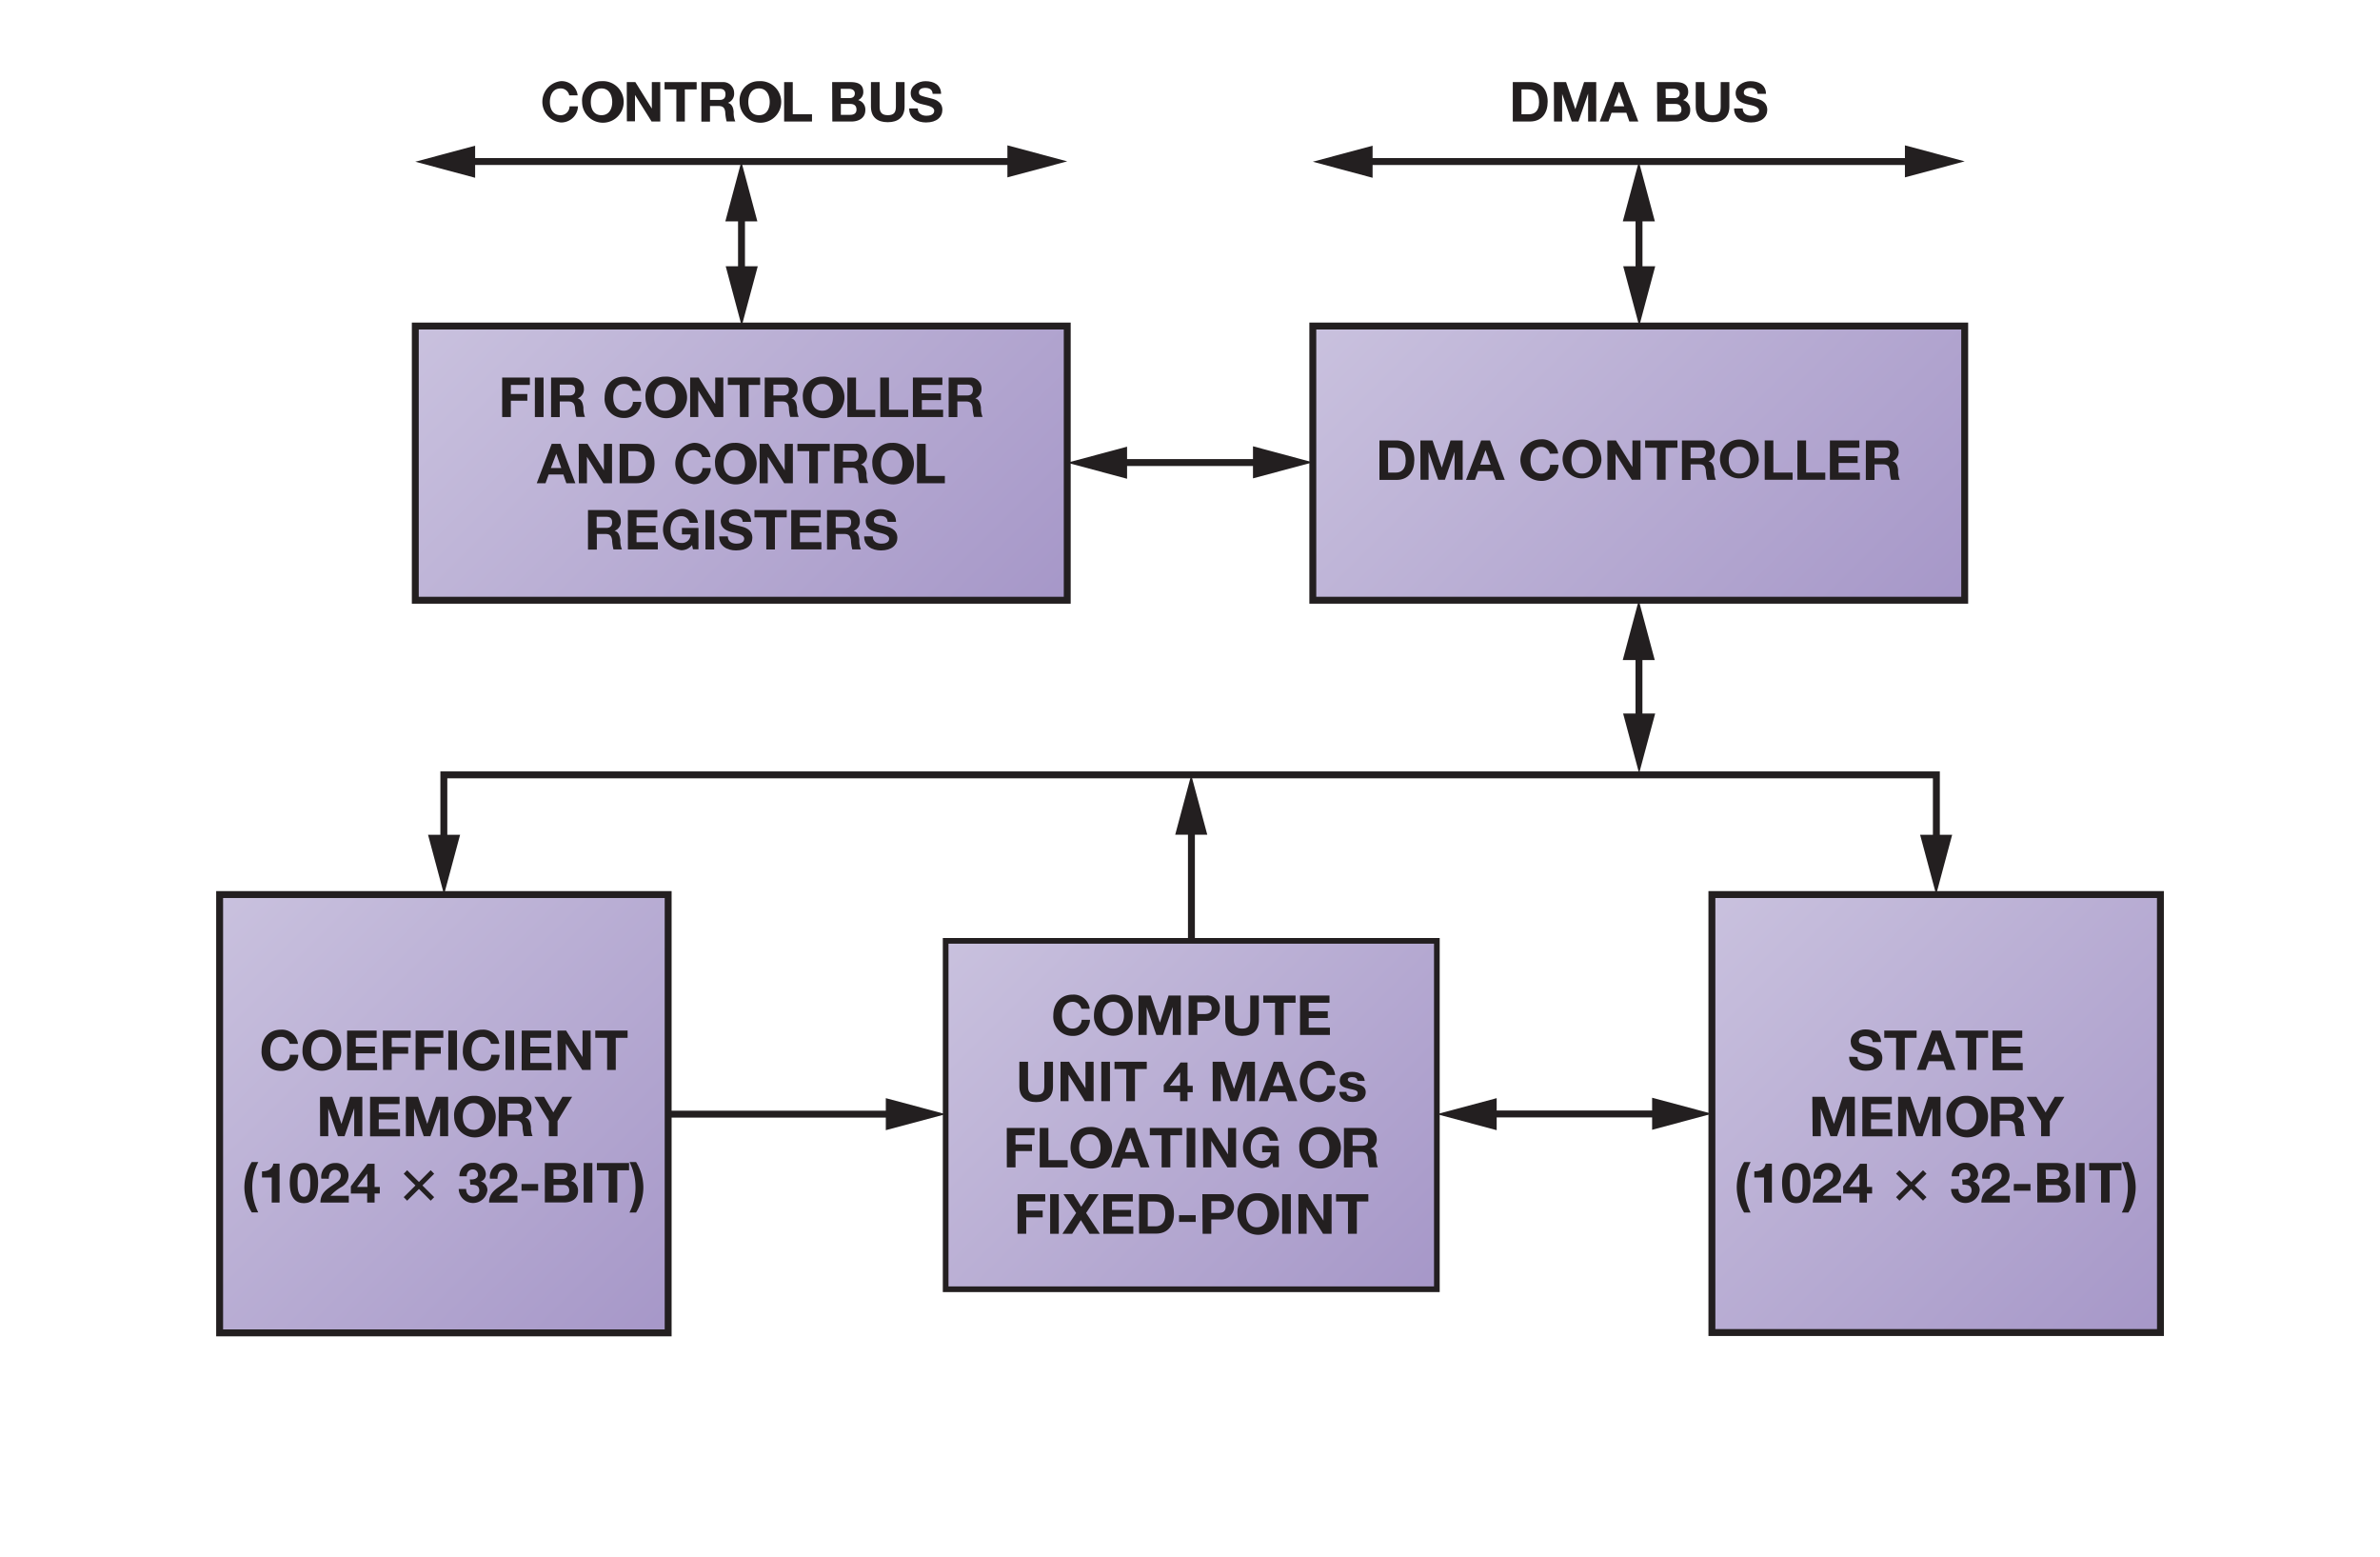 <svg id="b3b89077-19e4-489f-901f-e4376dcb9401" data-name="Layer 1" xmlns="http://www.w3.org/2000/svg" xmlns:xlink="http://www.w3.org/1999/xlink" width="6.36in" height="4.16in" viewBox="0 0 457.63 299.46"><defs><clipPath id="e9641004-d3b0-456a-8500-604a299dd9bc" transform="translate(-51.09 -161.74)"><rect x="130.88" y="224.44" width="125.41" height="52.73" fill="none"/></clipPath><linearGradient id="ece28134-8d0a-4118-b8eb-b37d6d76d389" x1="-0.32" y1="793.52" x2="1.68" y2="793.52" gradientTransform="matrix(0, 62.98, 62.98, 0, -49784.7, 207.83)" gradientUnits="userSpaceOnUse"><stop offset="0" stop-color="#c9c1de"/><stop offset="1" stop-color="#a697c8"/></linearGradient><clipPath id="f836b000-a6ee-4f93-9215-35c58c667f68" transform="translate(-51.09 -161.74)"><rect x="303.53" y="224.44" width="125.41" height="52.73" fill="none"/></clipPath><linearGradient id="ed763c8d-bb3d-4432-985d-d8913ee6ea0d" x1="0.65" y1="794.49" x2="2.65" y2="794.49" gradientTransform="matrix(0, 62.98, 62.98, 0, -49672.34, 146.8)" xlink:href="#ece28134-8d0a-4118-b8eb-b37d6d76d389"/><clipPath id="a97889e6-75b7-4efa-b8d9-84c3b0ea9944" transform="translate(-51.09 -161.74)"><rect x="93.24" y="333.77" width="86.28" height="84.29" fill="none"/></clipPath><linearGradient id="e019d86e-cad1-435a-b75d-003872240ff9" x1="0.09" y1="792.52" x2="2.09" y2="792.52" gradientTransform="matrix(0, 60.3, 60.3, 0, -47656.15, 310.27)" xlink:href="#ece28134-8d0a-4118-b8eb-b37d6d76d389"/><clipPath id="a510c95c-9925-4cc3-8437-48b7c244a545" transform="translate(-51.09 -161.74)"><rect x="232.9" y="342.67" width="94.49" height="67" fill="none"/></clipPath><linearGradient id="bfb050de-c175-472e-a2ce-00f91c135b1e" x1="1.01" y1="793.44" x2="3.01" y2="793.44" gradientTransform="matrix(0, 57.1, 57.1, 0, -45022.26, 261.21)" xlink:href="#ece28134-8d0a-4118-b8eb-b37d6d76d389"/><clipPath id="f9066905-2d4c-4ebd-a829-32105e0d2f83" transform="translate(-51.09 -161.74)"><rect x="380.3" y="333.77" width="86.27" height="84.29" fill="none"/></clipPath><linearGradient id="fbca6fd0-05d5-48b2-a65e-c9d6917aa00c" x1="1.77" y1="794.2" x2="3.77" y2="794.2" gradientTransform="matrix(0, 60.3, 60.3, 0, -47469.82, 208.79)" xlink:href="#ece28134-8d0a-4118-b8eb-b37d6d76d389"/></defs><path d="M160.49,180.08a1.64,1.64,0,0,0-1.66-1.33c-1.49,0-2.06,1.27-2.06,2.6s.57,2.54,2.06,2.54a1.7,1.7,0,0,0,1.72-1.7h1.62a3.21,3.21,0,0,1-3.34,3.1,4,4,0,0,1,0-7.94,3.09,3.09,0,0,1,3.28,2.73Z" transform="translate(-51.09 -161.74)" fill="#231f20"/><path d="M166.7,177.35a4,4,0,1,1-3.73,4A3.67,3.67,0,0,1,166.7,177.35Zm0,6.54c1.5,0,2.06-1.27,2.06-2.54s-.56-2.6-2.06-2.6-2.06,1.27-2.06,2.6S165.2,183.89,166.7,183.89Z" transform="translate(-51.09 -161.74)" fill="#231f20"/><path d="M171.56,177.53h1.65l3.17,5.09h0v-5.09H178v7.58h-1.67L173.14,180h0v5.07h-1.56Z" transform="translate(-51.09 -161.74)" fill="#231f20"/><path d="M181.1,178.93h-2.27v-1.4H185v1.4h-2.27v6.18H181.1Z" transform="translate(-51.09 -161.74)" fill="#231f20"/><path d="M185.91,177.53H190a2.08,2.08,0,0,1,2.21,2.09,1.86,1.86,0,0,1-1.2,1.9v0c.82.22,1.06,1,1.11,1.78a4.07,4.07,0,0,0,.32,1.79h-1.67a8.83,8.83,0,0,1-.27-1.81c-.11-.8-.42-1.15-1.26-1.15h-1.67v3h-1.66Zm1.66,3.43h1.83c.74,0,1.15-.32,1.15-1.08s-.41-1.06-1.15-1.06h-1.83Z" transform="translate(-51.09 -161.74)" fill="#231f20"/><path d="M197,177.35a4,4,0,1,1-3.73,4A3.67,3.67,0,0,1,197,177.35Zm0,6.54c1.5,0,2.06-1.27,2.06-2.54s-.56-2.6-2.06-2.6-2.06,1.27-2.06,2.6S195.47,183.89,197,183.89Z" transform="translate(-51.09 -161.74)" fill="#231f20"/><path d="M201.83,177.53h1.66v6.18h3.7v1.4h-5.36Z" transform="translate(-51.09 -161.74)" fill="#231f20"/><path d="M211.07,177.53h3.57c1.44,0,2.42.47,2.42,1.88a1.66,1.66,0,0,1-1,1.58,1.86,1.86,0,0,1,1.39,1.92c0,1.54-1.3,2.2-2.67,2.2h-3.68Zm1.67,3.07h1.69c.58,0,1-.27,1-.9s-.56-.88-1.15-.88h-1.56Zm0,3.22h1.78c.66,0,1.23-.22,1.23-1s-.48-1.09-1.2-1.09h-1.81Z" transform="translate(-51.09 -161.74)" fill="#231f20"/><path d="M225,182.24c0,2-1.21,3-3.24,3s-3.23-1-3.23-3v-4.71h1.67v4.71c0,.83.21,1.65,1.56,1.65,1.19,0,1.57-.52,1.57-1.65v-4.71H225Z" transform="translate(-51.09 -161.74)" fill="#231f20"/><path d="M227.54,182.59c0,1,.79,1.41,1.68,1.41.59,0,1.48-.17,1.48-.95s-1.14-1-2.25-1.25-2.27-.74-2.27-2.16,1.47-2.29,2.84-2.29c1.58,0,3,.69,3,2.44h-1.62c-.05-.91-.7-1.15-1.49-1.15-.54,0-1.15.23-1.15.86s.36.66,2.26,1.15c.55.14,2.25.49,2.25,2.21,0,1.39-1.09,2.43-3.15,2.43-1.68,0-3.25-.83-3.23-2.7Z" transform="translate(-51.09 -161.74)" fill="#231f20"/><path d="M342,177.53h3.27c2,0,3.44,1.23,3.44,3.75,0,2.2-1.12,3.83-3.44,3.83H342Zm1.67,6.18h1.49c1,0,1.89-.6,1.89-2.27s-.54-2.51-2.19-2.51h-1.19Z" transform="translate(-51.09 -161.74)" fill="#231f20"/><path d="M349.91,177.53h2.34l1.78,5.21h0l1.68-5.21h2.34v7.58h-1.56v-5.37h0l-1.86,5.37h-1.28l-1.86-5.32h0v5.32h-1.56Z" transform="translate(-51.09 -161.74)" fill="#231f20"/><path d="M361.6,177.53h1.71l2.84,7.58h-1.73l-.58-1.69H361l-.6,1.69h-1.68Zm-.16,4.65h2l-1-2.78h0Z" transform="translate(-51.09 -161.74)" fill="#231f20"/><path d="M369.75,177.53h3.57c1.45,0,2.42.47,2.42,1.88a1.66,1.66,0,0,1-1,1.58,1.85,1.85,0,0,1,1.39,1.92c0,1.54-1.3,2.2-2.67,2.2h-3.68Zm1.67,3.07h1.69c.58,0,1-.27,1-.9s-.55-.88-1.15-.88h-1.56Zm0,3.22h1.78c.66,0,1.24-.22,1.24-1s-.49-1.09-1.2-1.09h-1.82Z" transform="translate(-51.09 -161.74)" fill="#231f20"/><path d="M383.66,182.24c0,2-1.21,3-3.24,3s-3.23-1-3.23-3v-4.71h1.67v4.71c0,.83.21,1.65,1.56,1.65,1.19,0,1.57-.52,1.57-1.65v-4.71h1.67Z" transform="translate(-51.09 -161.74)" fill="#231f20"/><path d="M386.23,182.59c0,1,.78,1.41,1.67,1.41.59,0,1.48-.17,1.48-.95s-1.14-1-2.25-1.25-2.26-.74-2.26-2.16,1.46-2.29,2.83-2.29c1.58,0,3,.69,3,2.44h-1.62c-.05-.91-.7-1.15-1.49-1.15-.53,0-1.15.23-1.15.86s.36.66,2.26,1.15c.55.14,2.25.49,2.25,2.21,0,1.39-1.09,2.43-3.15,2.43-1.68,0-3.25-.83-3.23-2.7Z" transform="translate(-51.09 -161.74)" fill="#231f20"/><g clip-path="url(#e9641004-d3b0-456a-8500-604a299dd9bc)"><rect x="130.6" y="187.82" width="125.97" height="125.97" transform="translate(-171.74 48.61) rotate(-45)" fill="url(#ece28134-8d0a-4118-b8eb-b37d6d76d389)"/></g><path d="M140.28,192.8H246.89m9.4,84.37H130.88V224.44H256.29Z" transform="translate(-51.09 -161.74)" fill="none" stroke="#231f20" stroke-width="1.33"/><polygon points="193.69 34.11 205.2 31.03 193.69 27.95 193.69 34.11" fill="#231f20"/><polygon points="91.3 28.02 79.79 31.1 91.3 34.19 91.3 28.02" fill="#231f20"/><line x1="142.54" y1="53.3" x2="142.54" y2="40.47" fill="none" stroke="#231f20" stroke-width="1.33"/><polygon points="145.59 42.57 142.51 31.07 139.43 42.57 145.59 42.57" fill="#231f20"/><polygon points="139.5 51.2 142.58 62.7 145.67 51.2 139.5 51.2" fill="#231f20"/><g clip-path="url(#f836b000-a6ee-4f93-9215-35c58c667f68)"><rect x="303.25" y="187.83" width="125.96" height="125.96" transform="translate(-121.17 170.69) rotate(-45)" fill="url(#ed763c8d-bb3d-4432-985d-d8913ee6ea0d)"/></g><path d="M312.93,192.8h106.6m9.4,84.37H303.53V224.44h125.4Z" transform="translate(-51.09 -161.74)" fill="none" stroke="#231f20" stroke-width="1.33"/><polygon points="366.34 34.11 377.84 31.03 366.34 27.95 366.34 34.11" fill="#231f20"/><polygon points="263.94 28.02 252.44 31.1 263.94 34.19 263.94 28.02" fill="#231f20"/><line x1="315.19" y1="53.3" x2="315.19" y2="40.47" fill="none" stroke="#231f20" stroke-width="1.33"/><polygon points="318.24 42.57 315.16 31.07 312.07 42.57 318.24 42.57" fill="#231f20"/><polygon points="312.15 51.2 315.23 62.7 318.31 51.2 312.15 51.2" fill="#231f20"/><line x1="243.03" y1="88.95" x2="214.6" y2="88.95" fill="none" stroke="#231f20" stroke-width="1.33"/><polygon points="216.71 85.9 205.2 88.98 216.71 92.07 216.71 85.9" fill="#231f20"/><polygon points="240.93 91.99 252.44 88.91 240.93 85.82 240.93 91.99" fill="#231f20"/><line x1="229.09" y1="180.93" x2="229.09" y2="158.41" fill="none" stroke="#231f20" stroke-width="1.33"/><polygon points="232.14 160.52 229.05 149.01 225.97 160.52 232.14 160.52" fill="#231f20"/><line x1="315.18" y1="124.84" x2="315.18" y2="139.32" fill="none" stroke="#231f20" stroke-width="1.33"/><polygon points="312.13 137.21 315.21 148.72 318.3 137.21 312.13 137.21" fill="#231f20"/><polygon points="318.22 126.94 315.14 115.44 312.06 126.94 318.22 126.94" fill="#231f20"/><g clip-path="url(#a97889e6-75b7-4efa-b8d9-84c3b0ea9944)"><rect x="76.07" y="315.61" width="120.61" height="120.61" transform="translate(-276.96 44.8) rotate(-45)" fill="url(#e019d86e-cad1-435a-b75d-003872240ff9)"/></g><rect x="42.15" y="172.03" width="86.28" height="84.29" fill="none" stroke="#231f20" stroke-width="1.33"/><g clip-path="url(#a510c95c-9925-4cc3-8437-48b7c244a545)"><rect x="223.05" y="319.07" width="114.19" height="114.19" transform="translate(-235.03 146.53) rotate(-45)" fill="url(#bfb050de-c175-472e-a2ce-00f91c135b1e)"/></g><rect x="181.81" y="180.93" width="94.49" height="67" fill="none" stroke="#231f20" stroke-width="1.09"/><g clip-path="url(#f9066905-2d4c-4ebd-a829-32105e0d2f83)"><rect x="363.14" y="315.61" width="120.61" height="120.61" transform="translate(-192.88 247.78) rotate(-45)" fill="url(#fbca6fd0-05d5-48b2-a65e-c9d6917aa00c)"/></g><path d="M179.51,376h44m243.08,42H380.3V333.77h86.28Z" transform="translate(-51.09 -161.74)" fill="none" stroke="#231f20" stroke-width="1.33"/><polygon points="170.3 217.34 181.81 214.26 170.3 211.18 170.3 217.34" fill="#231f20"/><line x1="285.7" y1="214.22" x2="319.81" y2="214.22" fill="none" stroke="#231f20" stroke-width="1.33"/><polygon points="317.71 217.27 329.21 214.18 317.71 211.1 317.71 217.27" fill="#231f20"/><polygon points="287.81 211.18 276.3 214.26 287.81 217.34 287.81 211.18" fill="#231f20"/><polyline points="372.39 162.63 372.39 149.01 263.35 149.01 85.28 149.01 85.28 162.63" fill="none" stroke="#231f20" stroke-width="1.33"/><polygon points="82.24 160.53 85.32 172.03 88.41 160.53 82.24 160.53" fill="#231f20"/><polygon points="375.43 160.53 372.35 172.03 369.26 160.53 375.43 160.53" fill="#231f20"/><path d="M147.59,234.35h5.33v1.41h-3.66v1.75h3.17v1.29h-3.17v3.14h-1.67Z" transform="translate(-51.09 -161.74)" fill="#231f20"/><path d="M153.88,234.35h1.67v7.59h-1.67Z" transform="translate(-51.09 -161.74)" fill="#231f20"/><path d="M157,234.35h4.09a2.09,2.09,0,0,1,2.22,2.1,1.86,1.86,0,0,1-1.2,1.9v0c.82.21,1,1,1.11,1.77a4.25,4.25,0,0,0,.31,1.8h-1.66a8.2,8.2,0,0,1-.27-1.82c-.12-.79-.42-1.15-1.26-1.15h-1.67v3H157Zm1.67,3.44h1.83c.74,0,1.14-.32,1.14-1.09s-.4-1-1.14-1h-1.83Z" transform="translate(-51.09 -161.74)" fill="#231f20"/><path d="M172.68,236.9a1.64,1.64,0,0,0-1.66-1.32c-1.49,0-2.06,1.27-2.06,2.6s.57,2.54,2.06,2.54a1.7,1.7,0,0,0,1.72-1.7h1.62a3.21,3.21,0,0,1-3.34,3.1,3.65,3.65,0,0,1-3.72-3.94c0-2.25,1.38-4,3.72-4a3.09,3.09,0,0,1,3.28,2.73Z" transform="translate(-51.09 -161.74)" fill="#231f20"/><path d="M178.89,234.17a4,4,0,1,1-3.73,4A3.68,3.68,0,0,1,178.89,234.17Zm0,6.55c1.5,0,2.06-1.28,2.06-2.54s-.56-2.6-2.06-2.6-2.06,1.27-2.06,2.6S177.39,240.72,178.89,240.72Z" transform="translate(-51.09 -161.74)" fill="#231f20"/><path d="M183.75,234.35h1.65l3.17,5.09h0v-5.09h1.56v7.59h-1.67l-3.15-5.08h0v5.08h-1.56Z" transform="translate(-51.09 -161.74)" fill="#231f20"/><path d="M193.29,235.76H191v-1.41h6.21v1.41H195v6.18h-1.67Z" transform="translate(-51.09 -161.74)" fill="#231f20"/><path d="M198.1,234.35h4.09a2.09,2.09,0,0,1,2.22,2.1,1.88,1.88,0,0,1-1.2,1.9v0c.81.21,1,1,1.1,1.77a4.11,4.11,0,0,0,.32,1.8H203a8.22,8.22,0,0,1-.26-1.82c-.12-.79-.43-1.15-1.27-1.15h-1.67v3H198.1Zm1.66,3.44h1.83c.74,0,1.15-.32,1.15-1.09s-.41-1-1.15-1h-1.83Z" transform="translate(-51.09 -161.74)" fill="#231f20"/><path d="M209.16,234.17a4,4,0,1,1-3.73,4A3.69,3.69,0,0,1,209.16,234.17Zm0,6.55c1.5,0,2.06-1.28,2.06-2.54s-.56-2.6-2.06-2.6-2.06,1.27-2.06,2.6S207.66,240.72,209.16,240.72Z" transform="translate(-51.09 -161.74)" fill="#231f20"/><path d="M214,234.35h1.66v6.19h3.7v1.4H214Z" transform="translate(-51.09 -161.74)" fill="#231f20"/><path d="M220.31,234.35H222v6.19h3.69v1.4h-5.36Z" transform="translate(-51.09 -161.74)" fill="#231f20"/><path d="M226.6,234.35h5.67v1.41h-4v1.62H232v1.3h-3.68v1.86h4.09v1.4H226.6Z" transform="translate(-51.09 -161.74)" fill="#231f20"/><path d="M233.48,234.35h4.09a2.09,2.09,0,0,1,2.22,2.1,1.86,1.86,0,0,1-1.2,1.9v0c.82.21,1,1,1.1,1.77a4.42,4.42,0,0,0,.32,1.8h-1.66a8.2,8.2,0,0,1-.27-1.82c-.12-.79-.42-1.15-1.26-1.15h-1.67v3h-1.67Zm1.67,3.44H237c.74,0,1.14-.32,1.14-1.09s-.4-1-1.14-1h-1.83Z" transform="translate(-51.09 -161.74)" fill="#231f20"/><path d="M157.12,247.09h1.71l2.84,7.58h-1.73l-.58-1.68h-2.83l-.6,1.68h-1.69Zm-.16,4.65h2L158,249h0Z" transform="translate(-51.09 -161.74)" fill="#231f20"/><path d="M162.32,247.09H164l3.16,5.09h0v-5.09h1.56v7.58h-1.66l-3.16-5.07h0v5.07h-1.56Z" transform="translate(-51.09 -161.74)" fill="#231f20"/><path d="M170.19,247.09h3.27c2,0,3.44,1.23,3.44,3.75,0,2.2-1.13,3.83-3.44,3.83h-3.27Zm1.66,6.18h1.49c1,0,1.89-.59,1.89-2.27,0-1.53-.53-2.51-2.19-2.51h-1.19Z" transform="translate(-51.09 -161.74)" fill="#231f20"/><path d="M186.06,249.64a1.65,1.65,0,0,0-1.66-1.33c-1.5,0-2.06,1.28-2.06,2.6s.56,2.54,2.06,2.54a1.71,1.71,0,0,0,1.72-1.7h1.61a3.2,3.2,0,0,1-3.33,3.1,4,4,0,0,1,0-7.94,3.08,3.08,0,0,1,3.27,2.73Z" transform="translate(-51.09 -161.74)" fill="#231f20"/><path d="M192.26,246.91a4,4,0,1,1-3.72,4A3.67,3.67,0,0,1,192.26,246.91Zm0,6.54c1.5,0,2.06-1.27,2.06-2.54s-.56-2.6-2.06-2.6-2.06,1.28-2.06,2.6S190.77,253.45,192.26,253.45Z" transform="translate(-51.09 -161.74)" fill="#231f20"/><path d="M197.12,247.09h1.66l3.16,5.09h0v-5.09h1.57v7.58h-1.67l-3.16-5.07h0v5.07h-1.56Z" transform="translate(-51.09 -161.74)" fill="#231f20"/><path d="M206.66,248.49h-2.27v-1.4h6.21v1.4h-2.27v6.18h-1.67Z" transform="translate(-51.09 -161.74)" fill="#231f20"/><path d="M211.47,247.09h4.09a2.09,2.09,0,0,1,2.22,2.09,1.86,1.86,0,0,1-1.2,1.9v0c.82.21,1,1,1.1,1.77a4.19,4.19,0,0,0,.32,1.79h-1.67a8.13,8.13,0,0,1-.26-1.81c-.12-.8-.43-1.15-1.26-1.15h-1.67v3h-1.67Zm1.67,3.43H215c.75,0,1.15-.32,1.15-1.08s-.4-1.05-1.15-1.05h-1.82Z" transform="translate(-51.09 -161.74)" fill="#231f20"/><path d="M222.53,246.91a4,4,0,1,1-3.73,4A3.67,3.67,0,0,1,222.53,246.91Zm0,6.54c1.5,0,2.06-1.27,2.06-2.54s-.56-2.6-2.06-2.6-2.06,1.28-2.06,2.6S221,253.45,222.53,253.45Z" transform="translate(-51.09 -161.74)" fill="#231f20"/><path d="M227.39,247.09h1.67v6.18h3.69v1.4h-5.36Z" transform="translate(-51.09 -161.74)" fill="#231f20"/><path d="M164.1,259.83h4.09a2.08,2.08,0,0,1,2.22,2.09,1.86,1.86,0,0,1-1.2,1.9v0c.82.21,1,1,1.11,1.78a4.21,4.21,0,0,0,.31,1.79H169a8.83,8.83,0,0,1-.27-1.82c-.12-.79-.42-1.14-1.26-1.14h-1.67v3H164.1Zm1.67,3.43h1.83c.74,0,1.14-.32,1.14-1.09s-.4-1.05-1.14-1.05h-1.83Z" transform="translate(-51.09 -161.74)" fill="#231f20"/><path d="M171.77,259.83h5.67v1.4h-4v1.62h3.68v1.3h-3.68V266h4.09v1.4h-5.75Z" transform="translate(-51.09 -161.74)" fill="#231f20"/><path d="M184.12,266.55a2.57,2.57,0,0,1-2.08,1,4,4,0,0,1,0-7.94,3,3,0,0,1,3.2,2.67h-1.59a1.56,1.56,0,0,0-1.61-1.27c-1.5,0-2.06,1.27-2.06,2.6s.56,2.54,2.06,2.54a1.65,1.65,0,0,0,1.81-1.64h-1.68v-1.24h3.18v4.1h-1.06Z" transform="translate(-51.09 -161.74)" fill="#231f20"/><path d="M186.7,259.83h1.67v7.58H186.7Z" transform="translate(-51.09 -161.74)" fill="#231f20"/><path d="M191,264.89c0,1,.78,1.4,1.67,1.4.59,0,1.48-.17,1.48-.94s-1.14-1-2.25-1.25-2.26-.74-2.26-2.16,1.46-2.29,2.83-2.29c1.58,0,3,.69,3,2.44h-1.61c-.06-.91-.71-1.15-1.5-1.15-.53,0-1.15.23-1.15.86s.36.66,2.26,1.15c.56.14,2.25.49,2.25,2.21,0,1.39-1.09,2.43-3.15,2.43-1.68,0-3.25-.83-3.23-2.7Z" transform="translate(-51.09 -161.74)" fill="#231f20"/><path d="M198.4,261.23h-2.28v-1.4h6.21v1.4h-2.27v6.18H198.4Z" transform="translate(-51.09 -161.74)" fill="#231f20"/><path d="M203.2,259.83h5.67v1.4h-4v1.62h3.67v1.3h-3.67V266H209v1.4H203.2Z" transform="translate(-51.09 -161.74)" fill="#231f20"/><path d="M210.08,259.83h4.09a2.08,2.08,0,0,1,2.22,2.09,1.86,1.86,0,0,1-1.2,1.9v0c.82.21,1.05,1,1.1,1.78a4.07,4.07,0,0,0,.32,1.79h-1.67a8.22,8.22,0,0,1-.26-1.82c-.12-.79-.43-1.14-1.27-1.14h-1.66v3h-1.67Zm1.67,3.43h1.82c.75,0,1.15-.32,1.15-1.09s-.4-1.05-1.15-1.05h-1.82Z" transform="translate(-51.09 -161.74)" fill="#231f20"/><path d="M218.88,264.89c0,1,.78,1.4,1.68,1.4.58,0,1.47-.17,1.47-.94s-1.13-1-2.25-1.25-2.26-.74-2.26-2.16,1.46-2.29,2.83-2.29c1.59,0,3,.69,3,2.44h-1.61c-.06-.91-.7-1.15-1.5-1.15-.53,0-1.15.23-1.15.86s.36.66,2.27,1.15c.55.14,2.25.49,2.25,2.21,0,1.39-1.1,2.43-3.16,2.43-1.68,0-3.25-.83-3.23-2.7Z" transform="translate(-51.09 -161.74)" fill="#231f20"/><path d="M316.35,246.44h3.27c2,0,3.44,1.24,3.44,3.75,0,2.2-1.12,3.84-3.44,3.84h-3.27Zm1.67,6.18h1.49c1,0,1.89-.59,1.89-2.27,0-1.53-.53-2.5-2.19-2.5H318Z" transform="translate(-51.09 -161.74)" fill="#231f20"/><path d="M324.22,246.44h2.34l1.78,5.22h0l1.68-5.22h2.34V254h-1.56v-5.38h0L328.94,254h-1.28l-1.86-5.32h0V254h-1.56Z" transform="translate(-51.09 -161.74)" fill="#231f20"/><path d="M335.91,246.44h1.71l2.84,7.59h-1.73l-.58-1.69h-2.83l-.6,1.69H333Zm-.16,4.66h2l-1-2.79h0Z" transform="translate(-51.09 -161.74)" fill="#231f20"/><path d="M349.12,249a1.64,1.64,0,0,0-1.66-1.32c-1.5,0-2.06,1.27-2.06,2.6s.56,2.54,2.06,2.54a1.71,1.71,0,0,0,1.72-1.7h1.62a3.21,3.21,0,0,1-3.34,3.1,4,4,0,0,1,0-8,3.08,3.08,0,0,1,3.27,2.73Z" transform="translate(-51.09 -161.74)" fill="#231f20"/><path d="M355.33,246.26c2.34,0,3.72,1.76,3.72,4a3.74,3.74,0,1,1-3.72-4Zm0,6.55c1.49,0,2.06-1.28,2.06-2.54s-.57-2.6-2.06-2.6-2.06,1.27-2.06,2.6S353.83,252.81,355.33,252.81Z" transform="translate(-51.09 -161.74)" fill="#231f20"/><path d="M360.19,246.44h1.65l3.17,5.09h0v-5.09h1.56V254h-1.67L361.77,249h0V254h-1.56Z" transform="translate(-51.09 -161.74)" fill="#231f20"/><path d="M369.73,247.85h-2.27v-1.41h6.21v1.41H371.4V254h-1.67Z" transform="translate(-51.09 -161.74)" fill="#231f20"/><path d="M374.54,246.44h4.08a2.09,2.09,0,0,1,2.22,2.1,1.86,1.86,0,0,1-1.2,1.9v0c.82.21,1.05,1,1.11,1.77a4.11,4.11,0,0,0,.32,1.8H379.4a8.83,8.83,0,0,1-.27-1.82c-.11-.8-.42-1.15-1.26-1.15H376.2v3h-1.66Zm1.66,3.43H378c.74,0,1.15-.31,1.15-1.08s-.41-1-1.15-1H376.2Z" transform="translate(-51.09 -161.74)" fill="#231f20"/><path d="M385.6,246.26c2.34,0,3.72,1.76,3.72,4a3.74,3.74,0,1,1-3.72-4Zm0,6.55c1.49,0,2.06-1.28,2.06-2.54s-.57-2.6-2.06-2.6-2.06,1.27-2.06,2.6S384.1,252.81,385.6,252.81Z" transform="translate(-51.09 -161.74)" fill="#231f20"/><path d="M390.46,246.44h1.66v6.18h3.7V254h-5.36Z" transform="translate(-51.09 -161.74)" fill="#231f20"/><path d="M396.75,246.44h1.67v6.18h3.69V254h-5.36Z" transform="translate(-51.09 -161.74)" fill="#231f20"/><path d="M403,246.44h5.67v1.41h-4v1.62h3.67v1.3h-3.67v1.85h4.09V254H403Z" transform="translate(-51.09 -161.74)" fill="#231f20"/><path d="M409.92,246.44H414a2.09,2.09,0,0,1,2.22,2.1,1.86,1.86,0,0,1-1.2,1.9v0c.81.21,1.05,1,1.1,1.77a4.11,4.11,0,0,0,.32,1.8h-1.67a8.22,8.22,0,0,1-.26-1.82c-.12-.8-.43-1.15-1.27-1.15h-1.66v3h-1.67Zm1.67,3.43h1.82c.75,0,1.15-.31,1.15-1.08s-.4-1-1.15-1h-1.82Z" transform="translate(-51.09 -161.74)" fill="#231f20"/><path d="M106.7,362.47a1.65,1.65,0,0,0-1.66-1.33c-1.5,0-2.06,1.28-2.06,2.61s.56,2.53,2.06,2.53a1.71,1.71,0,0,0,1.72-1.7h1.62a3.21,3.21,0,0,1-3.34,3.11,3.66,3.66,0,0,1-3.73-3.94c0-2.26,1.38-4,3.73-4a3.08,3.08,0,0,1,3.27,2.73Z" transform="translate(-51.09 -161.74)" fill="#231f20"/><path d="M112.91,359.74c2.34,0,3.72,1.75,3.72,4a3.73,3.73,0,1,1-7.45,0C109.18,361.49,110.56,359.74,112.91,359.74Zm0,6.54c1.49,0,2.06-1.27,2.06-2.53s-.57-2.61-2.06-2.61-2.06,1.28-2.06,2.61S111.41,366.28,112.91,366.28Z" transform="translate(-51.09 -161.74)" fill="#231f20"/><path d="M117.76,359.92h5.68v1.4h-4V363h3.68v1.29h-3.68v1.86h4.09v1.4h-5.76Z" transform="translate(-51.09 -161.74)" fill="#231f20"/><path d="M124.64,359.92H130v1.4h-3.66v1.76h3.17v1.29h-3.17v3.13h-1.67Z" transform="translate(-51.09 -161.74)" fill="#231f20"/><path d="M130.94,359.92h5.33v1.4H132.6v1.76h3.18v1.29H132.6v3.13h-1.66Z" transform="translate(-51.09 -161.74)" fill="#231f20"/><path d="M137.23,359.92h1.67v7.58h-1.67Z" transform="translate(-51.09 -161.74)" fill="#231f20"/><path d="M145.42,362.47a1.65,1.65,0,0,0-1.66-1.33c-1.5,0-2.06,1.28-2.06,2.61s.56,2.53,2.06,2.53a1.71,1.71,0,0,0,1.72-1.7h1.61a3.21,3.21,0,0,1-3.33,3.11,3.66,3.66,0,0,1-3.73-3.94c0-2.26,1.38-4,3.73-4a3.08,3.08,0,0,1,3.27,2.73Z" transform="translate(-51.09 -161.74)" fill="#231f20"/><path d="M148.23,359.92h1.66v7.58h-1.66Z" transform="translate(-51.09 -161.74)" fill="#231f20"/><path d="M151.36,359.92H157v1.4h-4V363h3.68v1.29H153v1.86h4.09v1.4h-5.75Z" transform="translate(-51.09 -161.74)" fill="#231f20"/><path d="M158.23,359.92h1.66l3.16,5.09h0v-5.09h1.56v7.58H163l-3.15-5.07h0v5.07h-1.56Z" transform="translate(-51.09 -161.74)" fill="#231f20"/><path d="M167.78,361.32H165.5v-1.4h6.22v1.4h-2.28v6.18h-1.66Z" transform="translate(-51.09 -161.74)" fill="#231f20"/><path d="M112.55,372.66h2.35l1.77,5.21h0l1.67-5.21h2.35v7.58h-1.56v-5.37h0l-1.86,5.37H116l-1.86-5.32h0v5.32h-1.57Z" transform="translate(-51.09 -161.74)" fill="#231f20"/><path d="M122.18,372.66h5.67v1.4h-4v1.62h3.67V377h-3.67v1.86h4.09v1.4h-5.76Z" transform="translate(-51.09 -161.74)" fill="#231f20"/><path d="M129.06,372.66h2.35l1.77,5.21h0l1.68-5.21h2.34v7.58h-1.56v-5.37h0l-1.86,5.37H132.5l-1.86-5.32h0v5.32h-1.56Z" transform="translate(-51.09 -161.74)" fill="#231f20"/><path d="M142.08,372.48a4,4,0,1,1-3.73,4A3.67,3.67,0,0,1,142.08,372.48Zm0,6.54c1.5,0,2.06-1.28,2.06-2.54s-.56-2.6-2.06-2.6-2.06,1.27-2.06,2.6S140.58,379,142.08,379Z" transform="translate(-51.09 -161.74)" fill="#231f20"/><path d="M146.94,372.66H151a2.08,2.08,0,0,1,2.22,2.09,1.86,1.86,0,0,1-1.2,1.9v0c.82.21,1,1,1.1,1.78a4.37,4.37,0,0,0,.32,1.79h-1.66a7.65,7.65,0,0,1-.27-1.82c-.12-.79-.42-1.14-1.26-1.14h-1.67v3h-1.67Zm1.67,3.43h1.83c.74,0,1.14-.32,1.14-1.09s-.4-1.05-1.14-1.05h-1.83Z" transform="translate(-51.09 -161.74)" fill="#231f20"/><path d="M156.57,377.29l-2.79-4.63h1.88l1.77,3,1.76-3h1.86l-2.81,4.67v2.91h-1.67Z" transform="translate(-51.09 -161.74)" fill="#231f20"/><path d="M100.68,385.21A10.34,10.34,0,0,0,99.52,390a10.62,10.62,0,0,0,1.15,4.89H99.42A9.33,9.33,0,0,1,98,390.13a9.21,9.21,0,0,1,1.41-4.92Z" transform="translate(-51.09 -161.74)" fill="#231f20"/><path d="M104.77,393h-1.51v-4.82h-1.87V387c1,0,2-.34,2.18-1.48h1.2Z" transform="translate(-51.09 -161.74)" fill="#231f20"/><path d="M109.45,385.39c1.48,0,2.74.94,2.74,3.84s-1.26,3.89-2.74,3.89-2.72-.93-2.72-3.89S108,385.39,109.45,385.39Zm0,6.49c1.23,0,1.23-1.81,1.23-2.65s0-2.59-1.23-2.59-1.22,1.81-1.22,2.59S108.23,391.88,109.45,391.88Z" transform="translate(-51.09 -161.74)" fill="#231f20"/><path d="M112.8,388.4a2.64,2.64,0,0,1,2.69-3,2.37,2.37,0,0,1,2.55,2.33,2.61,2.61,0,0,1-1.32,2.25,8.11,8.11,0,0,0-2.15,1.71h3.52V393h-5.46c0-1.72,1.06-2.46,2.34-3.33.66-.44,1.55-.9,1.57-1.81a1.08,1.08,0,0,0-1.12-1.15c-.89,0-1.18.92-1.18,1.71Z" transform="translate(-51.09 -161.74)" fill="#231f20"/><path d="M121.62,391.26h-3.14v-1.38l3.22-4.34h1.35V390h1v1.25h-1V393h-1.43Zm0-3.83h0L119.67,390h2Z" transform="translate(-51.09 -161.74)" fill="#231f20"/><polygon points="79.82 227.97 77.56 225.72 78.22 225.04 80.49 227.3 82.75 225.04 83.42 225.72 81.16 227.97 83.42 230.22 82.75 230.9 80.49 228.64 78.22 230.9 77.56 230.22 79.82 227.97" fill="#231f20"/><path d="M141.37,388.55c.65.05,1.58-.08,1.58-.93a1,1,0,0,0-1-1,1.15,1.15,0,0,0-1.15,1.32h-1.43a2.48,2.48,0,0,1,2.57-2.57,2.3,2.3,0,0,1,2.5,2.06,1.47,1.47,0,0,1-1,1.52v0a1.66,1.66,0,0,1,1.31,1.69,2.77,2.77,0,0,1-5.52-.26h1.43c0,.8.44,1.46,1.31,1.46a1.14,1.14,0,0,0,1.21-1.17c0-1.12-1-1.1-1.72-1.1Z" transform="translate(-51.09 -161.74)" fill="#231f20"/><path d="M145.24,388.4a2.65,2.65,0,0,1,2.7-3,2.37,2.37,0,0,1,2.55,2.33,2.62,2.62,0,0,1-1.33,2.25,8.23,8.23,0,0,0-2.14,1.71h3.51V393h-5.46c0-1.72,1.06-2.46,2.35-3.33.66-.44,1.55-.9,1.56-1.81a1.08,1.08,0,0,0-1.11-1.15c-.9,0-1.18.92-1.18,1.71Z" transform="translate(-51.09 -161.74)" fill="#231f20"/><path d="M151.31,389.43h3.2v1.29h-3.2Z" transform="translate(-51.09 -161.74)" fill="#231f20"/><path d="M155.8,385.39h3.57c1.45,0,2.42.47,2.42,1.88a1.67,1.67,0,0,1-1,1.59,1.83,1.83,0,0,1,1.39,1.92c0,1.54-1.3,2.2-2.67,2.2H155.8Zm1.67,3.07h1.69c.58,0,1-.26,1-.9s-.55-.87-1.15-.87h-1.56Zm0,3.22h1.78c.66,0,1.24-.21,1.24-1s-.49-1.08-1.2-1.08h-1.82Z" transform="translate(-51.09 -161.74)" fill="#231f20"/><path d="M163.27,385.39h1.67V393h-1.67Z" transform="translate(-51.09 -161.74)" fill="#231f20"/><path d="M168.08,386.8h-2.27v-1.41H172v1.41h-2.27V393h-1.67Z" transform="translate(-51.09 -161.74)" fill="#231f20"/><path d="M172.08,394.91a10.27,10.27,0,0,0,1.16-4.8,10.69,10.69,0,0,0-1.15-4.9h1.26a9.51,9.51,0,0,1,1.4,4.79,9.23,9.23,0,0,1-1.4,4.91Z" transform="translate(-51.09 -161.74)" fill="#231f20"/><path d="M259,355.73a1.65,1.65,0,0,0-1.66-1.33c-1.5,0-2.06,1.28-2.06,2.61s.56,2.53,2.06,2.53a1.71,1.71,0,0,0,1.72-1.69h1.61a3.19,3.19,0,0,1-3.33,3.1,3.66,3.66,0,0,1-3.73-3.94c0-2.26,1.38-4,3.73-4a3.08,3.08,0,0,1,3.27,2.73Z" transform="translate(-51.09 -161.74)" fill="#231f20"/><path d="M265.15,353c2.35,0,3.73,1.75,3.73,4a3.73,3.73,0,1,1-7.45,0C261.43,354.75,262.81,353,265.15,353Zm0,6.54c1.5,0,2.06-1.27,2.06-2.53s-.56-2.61-2.06-2.61-2.06,1.28-2.06,2.61S263.66,359.54,265.15,359.54Z" transform="translate(-51.09 -161.74)" fill="#231f20"/><path d="M270,353.18h2.35l1.77,5.22h0l1.67-5.22h2.35v7.59h-1.56v-5.38h0l-1.86,5.38h-1.29l-1.85-5.33h0v5.33H270Z" transform="translate(-51.09 -161.74)" fill="#231f20"/><path d="M279.64,353.18h3.42a2.44,2.44,0,1,1,0,4.87h-1.75v2.72h-1.67Zm1.67,3.57h1.29c.78,0,1.47-.17,1.47-1.14s-.69-1.13-1.47-1.13h-1.29Z" transform="translate(-51.09 -161.74)" fill="#231f20"/><path d="M293.15,357.9c0,2.05-1.21,3.05-3.23,3.05s-3.23-1-3.23-3.05v-4.72h1.66v4.72c0,.83.22,1.64,1.57,1.64,1.19,0,1.57-.52,1.57-1.64v-4.72h1.66Z" transform="translate(-51.09 -161.74)" fill="#231f20"/><path d="M296.26,354.58H294v-1.4h6.21v1.4h-2.27v6.19h-1.67Z" transform="translate(-51.09 -161.74)" fill="#231f20"/><path d="M301.07,353.18h5.67v1.4h-4v1.63h3.67v1.3h-3.67v1.85h4.08v1.41h-5.75Z" transform="translate(-51.09 -161.74)" fill="#231f20"/><path d="M253.55,370.63c0,2.05-1.21,3.05-3.24,3.05s-3.23-1-3.23-3.05v-4.71h1.67v4.71c0,.83.21,1.65,1.56,1.65,1.19,0,1.57-.52,1.57-1.65v-4.71h1.67Z" transform="translate(-51.09 -161.74)" fill="#231f20"/><path d="M255,365.92h1.65L259.8,371h0v-5.08h1.56v7.58h-1.67l-3.15-5.08h0v5.08H255Z" transform="translate(-51.09 -161.74)" fill="#231f20"/><path d="M262.84,365.92h1.67v7.58h-1.67Z" transform="translate(-51.09 -161.74)" fill="#231f20"/><path d="M267.65,367.32h-2.27v-1.4h6.21v1.4h-2.27v6.18h-1.67Z" transform="translate(-51.09 -161.74)" fill="#231f20"/><path d="M278,371.78h-3.15V370.4l3.23-4.33h1.35v4.47h1v1.24h-1v1.72H278Zm0-3.82h0L276,370.54h2Z" transform="translate(-51.09 -161.74)" fill="#231f20"/><path d="M284.26,365.92h2.34l1.78,5.21h0l1.68-5.21h2.34v7.58h-1.56v-5.37h0L289,373.5H287.7l-1.86-5.32h0v5.32h-1.56Z" transform="translate(-51.09 -161.74)" fill="#231f20"/><path d="M296,365.92h1.71l2.84,7.58h-1.73l-.57-1.69h-2.84l-.59,1.69h-1.69Zm-.15,4.65h2l-1-2.78h0Z" transform="translate(-51.09 -161.74)" fill="#231f20"/><path d="M306.21,368.47a1.64,1.64,0,0,0-1.66-1.33c-1.5,0-2.06,1.27-2.06,2.6s.56,2.54,2.06,2.54a1.7,1.7,0,0,0,1.72-1.7h1.62a3.21,3.21,0,0,1-3.34,3.1,4,4,0,0,1,0-7.94,3.07,3.07,0,0,1,3.27,2.73Z" transform="translate(-51.09 -161.74)" fill="#231f20"/><path d="M310,371.72c0,.66.56.92,1.16.92.43,0,1-.17,1-.7s-.62-.62-1.71-.85c-.87-.19-1.74-.5-1.74-1.47,0-1.4,1.21-1.76,2.39-1.76s2.31.41,2.42,1.75H312.1c0-.58-.49-.74-1-.74-.34,0-.84.06-.84.51s.85.62,1.71.82,1.74.52,1.74,1.54c0,1.44-1.25,1.91-2.51,1.91s-2.51-.48-2.58-1.93Z" transform="translate(-51.09 -161.74)" fill="#231f20"/><path d="M244.66,378.65H250v1.41h-3.66v1.75h3.17v1.29h-3.17v3.14h-1.67Z" transform="translate(-51.09 -161.74)" fill="#231f20"/><path d="M251,378.65h1.67v6.19h3.7v1.4H251Z" transform="translate(-51.09 -161.74)" fill="#231f20"/><path d="M260.64,378.47a4,4,0,1,1-3.72,4C256.92,380.23,258.3,378.47,260.64,378.47Zm0,6.55c1.5,0,2.06-1.28,2.06-2.54s-.56-2.6-2.06-2.6-2.06,1.27-2.06,2.6S259.15,385,260.64,385Z" transform="translate(-51.09 -161.74)" fill="#231f20"/><path d="M267.57,378.65h1.71l2.84,7.59h-1.73l-.58-1.69H267l-.6,1.69H264.7Zm-.16,4.66h2l-1-2.79h0Z" transform="translate(-51.09 -161.74)" fill="#231f20"/><path d="M274.45,380.06h-2.27v-1.41h6.21v1.41h-2.27v6.18h-1.67Z" transform="translate(-51.09 -161.74)" fill="#231f20"/><path d="M279.26,378.65h1.66v7.59h-1.66Z" transform="translate(-51.09 -161.74)" fill="#231f20"/><path d="M282.39,378.65h1.66l3.16,5.09h0v-5.09h1.56v7.59h-1.67L284,381.16h0v5.08h-1.56Z" transform="translate(-51.09 -161.74)" fill="#231f20"/><path d="M295.73,385.38a2.57,2.57,0,0,1-2.08,1,4,4,0,0,1,0-7.95,3.05,3.05,0,0,1,3.2,2.68h-1.59a1.56,1.56,0,0,0-1.61-1.27c-1.5,0-2.06,1.27-2.06,2.6s.56,2.54,2.06,2.54a1.65,1.65,0,0,0,1.81-1.64h-1.68v-1.24H297v4.1H295.9Z" transform="translate(-51.09 -161.74)" fill="#231f20"/><path d="M304.66,378.47a4,4,0,1,1-3.73,4A3.69,3.69,0,0,1,304.66,378.47Zm0,6.55c1.5,0,2.06-1.28,2.06-2.54s-.56-2.6-2.06-2.6-2.06,1.27-2.06,2.6S303.16,385,304.66,385Z" transform="translate(-51.09 -161.74)" fill="#231f20"/><path d="M309.52,378.65h4.09a2.09,2.09,0,0,1,2.22,2.1,1.87,1.87,0,0,1-1.21,1.9v0c.82.21,1.06,1,1.11,1.77a4.11,4.11,0,0,0,.32,1.8h-1.67a8.22,8.22,0,0,1-.26-1.82c-.12-.8-.43-1.15-1.27-1.15h-1.67v3h-1.66Zm1.66,3.43H313c.74,0,1.15-.31,1.15-1.08S313.75,380,313,380h-1.83Z" transform="translate(-51.09 -161.74)" fill="#231f20"/><path d="M246.73,391.39h5.33v1.4H248.4v1.75h3.17v1.3H248.4V399h-1.67Z" transform="translate(-51.09 -161.74)" fill="#231f20"/><path d="M253,391.39h1.67V399H253Z" transform="translate(-51.09 -161.74)" fill="#231f20"/><path d="M258,395l-2.44-3.61h1.93l1.49,2.42,1.54-2.42h1.82L259.92,395l2.65,4h-2l-1.66-2.62L257.24,399h-1.88Z" transform="translate(-51.09 -161.74)" fill="#231f20"/><path d="M263.23,391.39h5.67v1.4h-4v1.63h3.67v1.29H264.9v1.86H269V399h-5.76Z" transform="translate(-51.09 -161.74)" fill="#231f20"/><path d="M270.11,391.39h3.27c2,0,3.44,1.23,3.44,3.75,0,2.2-1.13,3.83-3.44,3.83h-3.27Zm1.67,6.18h1.48c1,0,1.89-.59,1.89-2.27s-.53-2.51-2.18-2.51h-1.19Z" transform="translate(-51.09 -161.74)" fill="#231f20"/><path d="M277.8,395.43H281v1.29h-3.2Z" transform="translate(-51.09 -161.74)" fill="#231f20"/><path d="M282.29,391.39h3.42a2.44,2.44,0,1,1,0,4.86H284V399h-1.67ZM284,395h1.3c.77,0,1.46-.17,1.46-1.14s-.69-1.13-1.46-1.13H284Z" transform="translate(-51.09 -161.74)" fill="#231f20"/><path d="M292.77,391.21a4,4,0,1,1-3.73,4A3.67,3.67,0,0,1,292.77,391.21Zm0,6.54c1.5,0,2.06-1.27,2.06-2.54s-.56-2.6-2.06-2.6-2.06,1.28-2.06,2.6S291.27,397.75,292.77,397.75Z" transform="translate(-51.09 -161.74)" fill="#231f20"/><path d="M297.63,391.39h1.67V399h-1.67Z" transform="translate(-51.09 -161.74)" fill="#231f20"/><path d="M300.76,391.39h1.66l3.16,5.09h0v-5.09h1.56V399H305.5l-3.16-5.07h0V399h-1.56Z" transform="translate(-51.09 -161.74)" fill="#231f20"/><path d="M310.3,392.79H308v-1.4h6.21v1.4H312V399H310.3Z" transform="translate(-51.09 -161.74)" fill="#231f20"/><path d="M408.31,365c0,1,.78,1.4,1.68,1.4.58,0,1.47-.17,1.47-.95s-1.13-.95-2.25-1.25S407,363.46,407,362s1.46-2.3,2.83-2.3c1.59,0,3,.69,3,2.44h-1.61c-.06-.91-.7-1.14-1.5-1.14-.53,0-1.15.22-1.15.86s.36.66,2.27,1.14c.55.14,2.25.49,2.25,2.21,0,1.39-1.1,2.44-3.16,2.44-1.68,0-3.25-.83-3.23-2.7Z" transform="translate(-51.09 -161.74)" fill="#231f20"/><path d="M415.74,361.32h-2.28v-1.4h6.22v1.4h-2.27v6.18h-1.67Z" transform="translate(-51.09 -161.74)" fill="#231f20"/><path d="M422.62,359.92h1.71l2.83,7.58h-1.73l-.57-1.68H422l-.59,1.68h-1.69Zm-.16,4.65h2l-1-2.78h0Z" transform="translate(-51.09 -161.74)" fill="#231f20"/><path d="M429.49,361.32h-2.27v-1.4h6.21v1.4h-2.27v6.18h-1.67Z" transform="translate(-51.09 -161.74)" fill="#231f20"/><path d="M434.3,359.92H440v1.4h-4V363h3.67v1.29H436v1.86h4.09v1.4H434.3Z" transform="translate(-51.09 -161.74)" fill="#231f20"/><path d="M399.62,372.66H402l1.78,5.21h0l1.67-5.21h2.35v7.58h-1.56v-5.37h0l-1.86,5.37h-1.28l-1.86-5.32h0v5.32h-1.56Z" transform="translate(-51.09 -161.74)" fill="#231f20"/><path d="M409.24,372.66h5.67v1.4h-4v1.62h3.67V377h-3.67v1.86H415v1.4h-5.76Z" transform="translate(-51.09 -161.74)" fill="#231f20"/><path d="M416.12,372.66h2.35l1.77,5.21h0l1.68-5.21h2.35v7.58h-1.57v-5.37h0l-1.86,5.37h-1.28l-1.86-5.32h0v5.32h-1.56Z" transform="translate(-51.09 -161.74)" fill="#231f20"/><path d="M429.14,372.48a4,4,0,1,1-3.72,4A3.67,3.67,0,0,1,429.14,372.48Zm0,6.54c1.5,0,2.06-1.28,2.06-2.54s-.56-2.6-2.06-2.6-2.06,1.27-2.06,2.6S427.65,379,429.14,379Z" transform="translate(-51.09 -161.74)" fill="#231f20"/><path d="M434,372.66h4.09a2.08,2.08,0,0,1,2.22,2.09,1.86,1.86,0,0,1-1.2,1.9v0c.82.21,1.05,1,1.1,1.78a4.37,4.37,0,0,0,.32,1.79h-1.66a8.83,8.83,0,0,1-.27-1.82c-.12-.79-.42-1.14-1.26-1.14h-1.67v3H434Zm1.67,3.43h1.83c.74,0,1.14-.32,1.14-1.09s-.4-1.05-1.14-1.05h-1.83Z" transform="translate(-51.09 -161.74)" fill="#231f20"/><path d="M443.63,377.29l-2.79-4.63h1.88l1.77,3,1.76-3h1.86l-2.81,4.67v2.91h-1.67Z" transform="translate(-51.09 -161.74)" fill="#231f20"/><path d="M387.75,385.21a10.34,10.34,0,0,0-1.16,4.81,10.62,10.62,0,0,0,1.15,4.89h-1.25a9.43,9.43,0,0,1-1.41-4.78,9.21,9.21,0,0,1,1.41-4.92Z" transform="translate(-51.09 -161.74)" fill="#231f20"/><path d="M391.84,393h-1.51v-4.82h-1.87V387c1.05,0,2-.34,2.18-1.48h1.2Z" transform="translate(-51.09 -161.74)" fill="#231f20"/><path d="M396.52,385.39c1.48,0,2.74.94,2.74,3.84s-1.26,3.89-2.74,3.89-2.72-.93-2.72-3.89S395.05,385.39,396.52,385.39Zm0,6.49c1.23,0,1.23-1.81,1.23-2.65s0-2.59-1.23-2.59-1.21,1.81-1.21,2.59S395.31,391.88,396.52,391.88Z" transform="translate(-51.09 -161.74)" fill="#231f20"/><path d="M399.87,388.4a2.65,2.65,0,0,1,2.7-3,2.37,2.37,0,0,1,2.55,2.33,2.62,2.62,0,0,1-1.33,2.25,8.11,8.11,0,0,0-2.15,1.71h3.52V393H399.7c0-1.72,1.06-2.46,2.35-3.33.65-.44,1.55-.9,1.56-1.81a1.08,1.08,0,0,0-1.12-1.15c-.89,0-1.18.92-1.18,1.71Z" transform="translate(-51.09 -161.74)" fill="#231f20"/><path d="M408.69,391.26h-3.14v-1.38l3.23-4.34h1.34V390h1v1.25h-1V393h-1.43Zm0-3.83h0L406.74,390h1.95Z" transform="translate(-51.09 -161.74)" fill="#231f20"/><polygon points="366.89 227.97 364.63 225.72 365.3 225.04 367.56 227.3 369.82 225.04 370.49 225.72 368.23 227.97 370.49 230.22 369.82 230.9 367.56 228.64 365.3 230.9 364.63 230.22 366.89 227.97" fill="#231f20"/><path d="M428.44,388.55c.65.05,1.58-.08,1.58-.93a1,1,0,0,0-1-1,1.14,1.14,0,0,0-1.14,1.32h-1.44a2.48,2.48,0,0,1,2.57-2.57,2.3,2.3,0,0,1,2.5,2.06,1.47,1.47,0,0,1-1,1.52v0a1.66,1.66,0,0,1,1.31,1.69,2.77,2.77,0,0,1-5.52-.26h1.43c0,.8.44,1.46,1.31,1.46a1.14,1.14,0,0,0,1.21-1.17c0-1.12-1-1.1-1.72-1.1Z" transform="translate(-51.09 -161.74)" fill="#231f20"/><path d="M432.31,388.4a2.65,2.65,0,0,1,2.7-3,2.37,2.37,0,0,1,2.55,2.33,2.6,2.6,0,0,1-1.33,2.25,8.23,8.23,0,0,0-2.14,1.71h3.51V393h-5.46c0-1.72,1.07-2.46,2.35-3.33.66-.44,1.55-.9,1.56-1.81a1.08,1.08,0,0,0-1.11-1.15c-.9,0-1.18.92-1.18,1.71Z" transform="translate(-51.09 -161.74)" fill="#231f20"/><path d="M438.38,389.43h3.2v1.29h-3.2Z" transform="translate(-51.09 -161.74)" fill="#231f20"/><path d="M442.87,385.39h3.57c1.45,0,2.42.47,2.42,1.88a1.67,1.67,0,0,1-1,1.59,1.84,1.84,0,0,1,1.4,1.92c0,1.54-1.31,2.2-2.68,2.2h-3.68Zm1.67,3.07h1.69c.58,0,1-.26,1-.9s-.55-.87-1.15-.87h-1.56Zm0,3.22h1.79c.65,0,1.23-.21,1.23-1s-.49-1.08-1.2-1.08h-1.82Z" transform="translate(-51.09 -161.74)" fill="#231f20"/><path d="M450.35,385.39H452V393h-1.66Z" transform="translate(-51.09 -161.74)" fill="#231f20"/><path d="M455.16,386.8h-2.28v-1.41h6.21v1.41h-2.27V393h-1.66Z" transform="translate(-51.09 -161.74)" fill="#231f20"/><path d="M459.15,394.91a10.27,10.27,0,0,0,1.16-4.8,10.81,10.81,0,0,0-1.14-4.9h1.25a9.51,9.51,0,0,1,1.4,4.79,9.23,9.23,0,0,1-1.4,4.91Z" transform="translate(-51.09 -161.74)" fill="#231f20"/></svg>